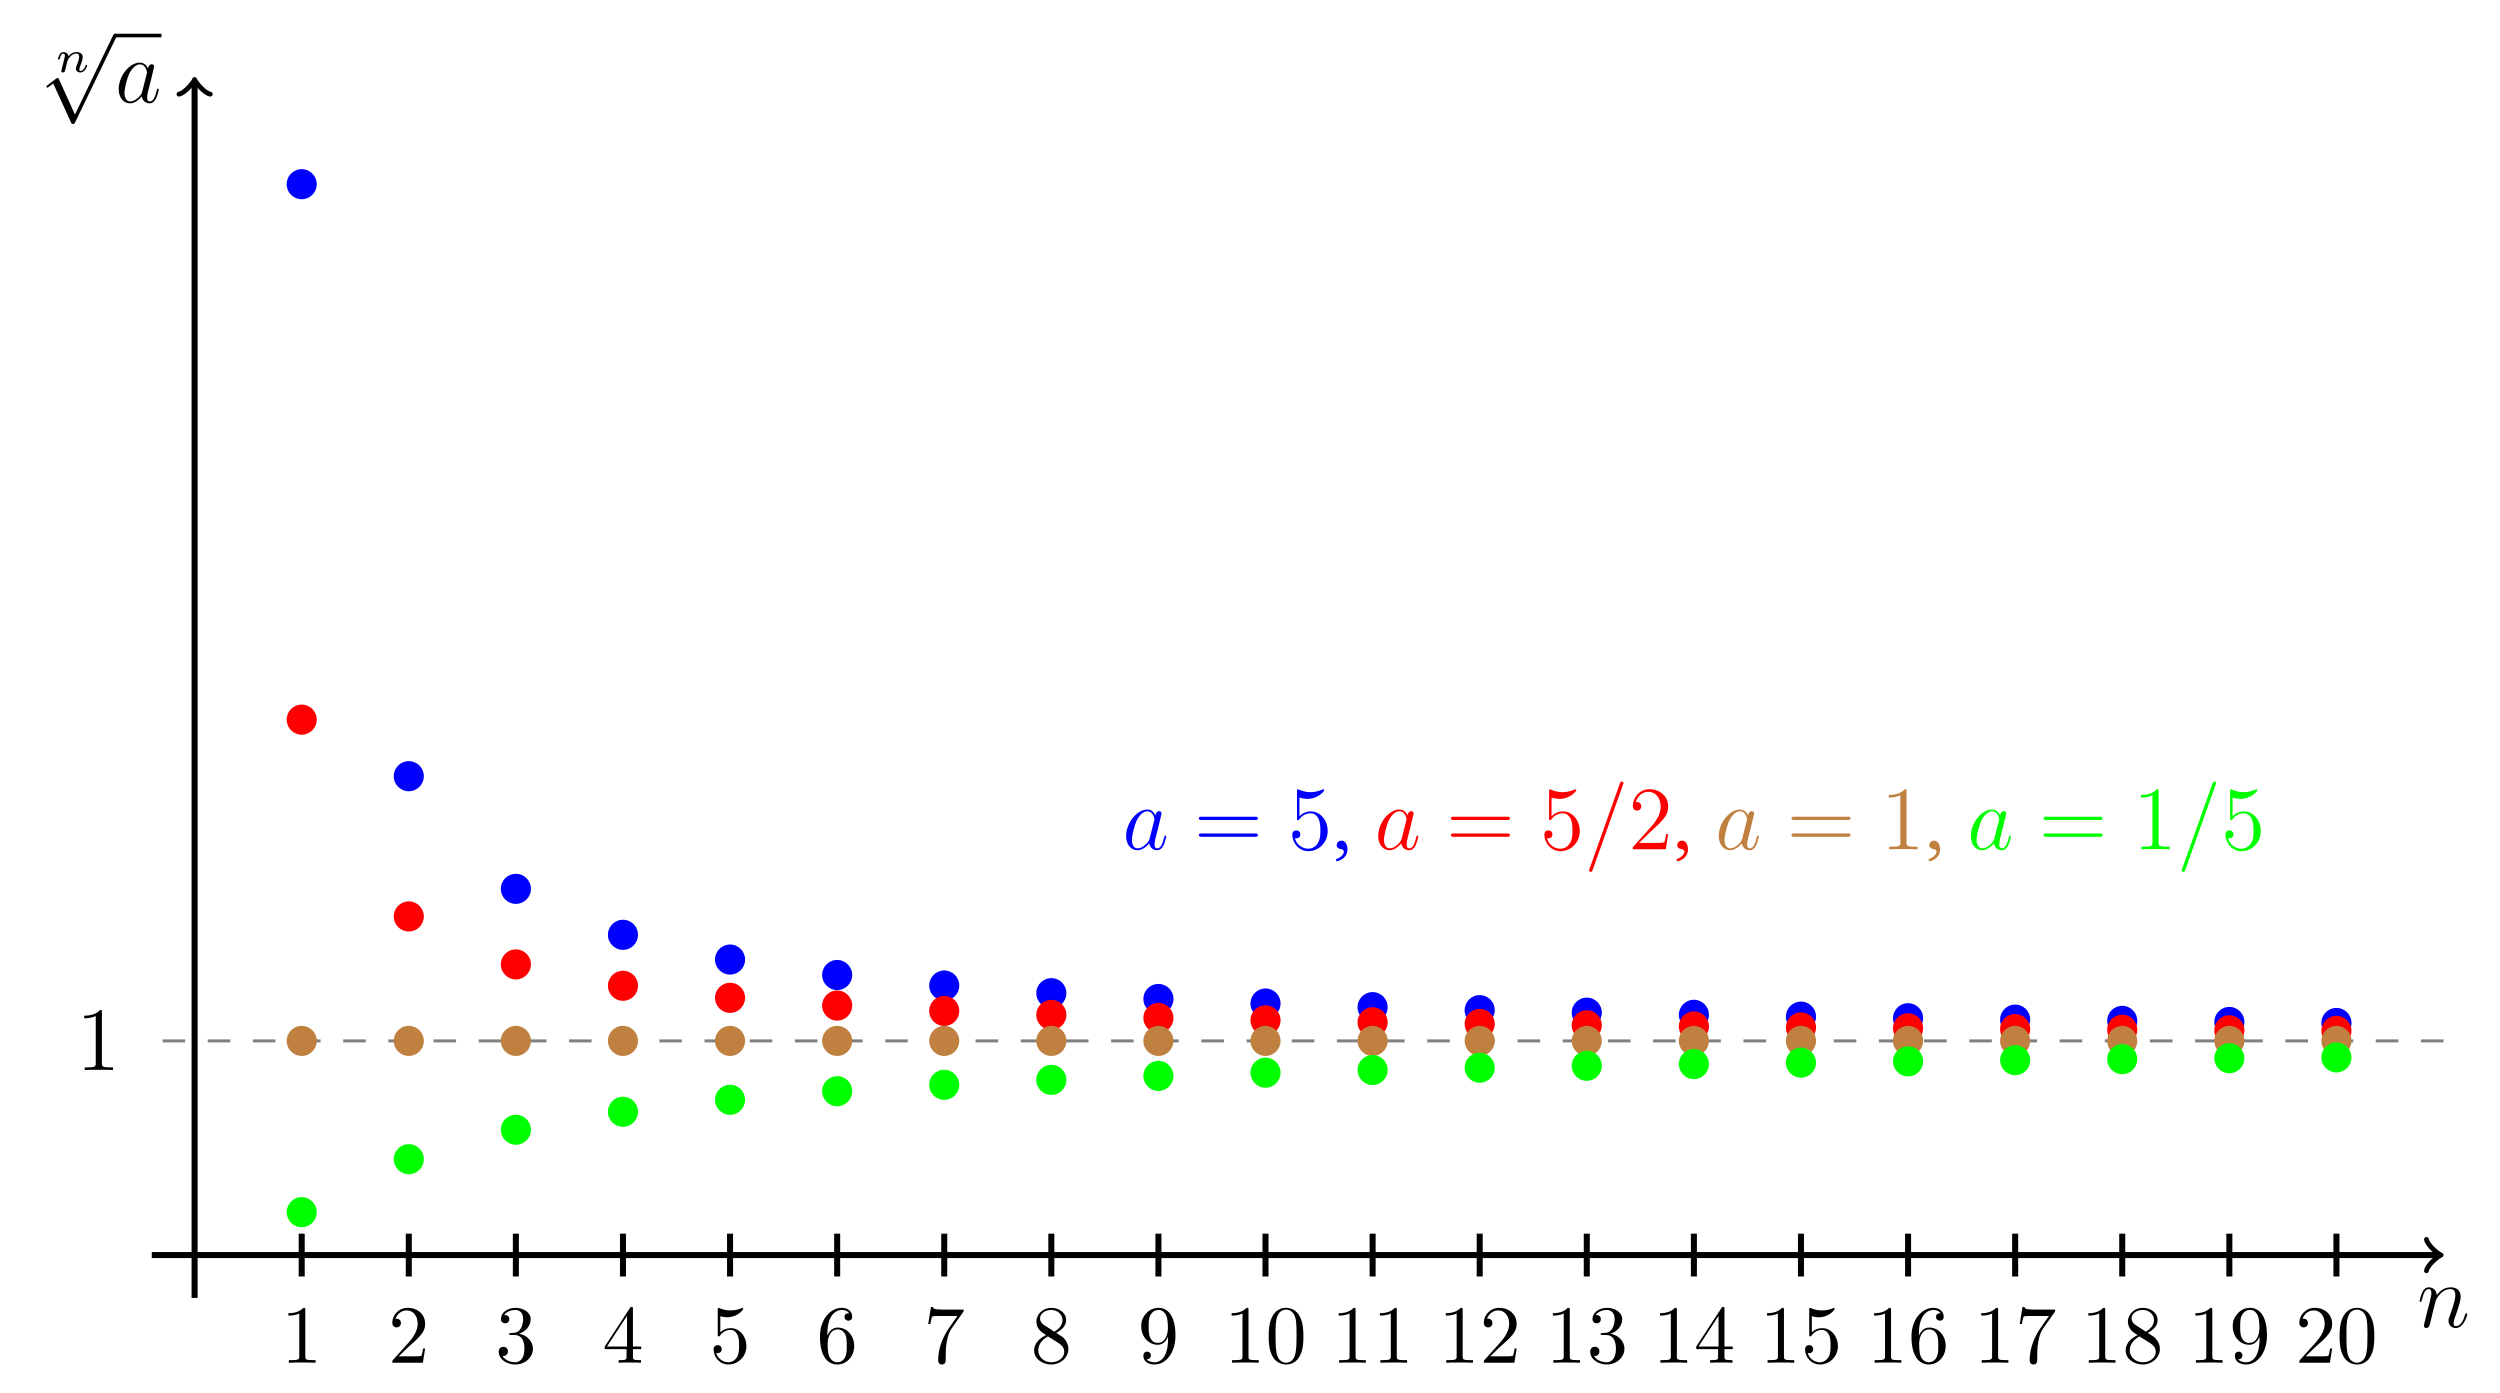 <?xml version="1.0" encoding="UTF-8"?>
<svg xmlns="http://www.w3.org/2000/svg" xmlns:xlink="http://www.w3.org/1999/xlink" width="330.871pt" height="184.34pt" viewBox="0 0 330.871 184.34" version="1.1">
<defs>
<g>
<symbol overflow="visible" id="glyph0-0">
<path style="stroke:none;" d=""/>
</symbol>
<symbol overflow="visible" id="glyph0-1">
<path style="stroke:none;" d="M 2.469 -3.5 C 2.484 -3.578 2.781 -4.172 3.234 -4.547 C 3.531 -4.844 3.938 -5.031 4.406 -5.031 C 4.891 -5.031 5.062 -4.672 5.062 -4.203 C 5.062 -3.516 4.562 -2.156 4.328 -1.5 C 4.219 -1.219 4.156 -1.062 4.156 -0.844 C 4.156 -0.312 4.531 0.125 5.109 0.125 C 6.219 0.125 6.641 -1.641 6.641 -1.703 C 6.641 -1.766 6.594 -1.812 6.516 -1.812 C 6.406 -1.812 6.391 -1.781 6.328 -1.578 C 6.062 -0.594 5.609 -0.125 5.141 -0.125 C 5.016 -0.125 4.828 -0.125 4.828 -0.516 C 4.828 -0.812 4.953 -1.172 5.031 -1.344 C 5.266 -2 5.766 -3.328 5.766 -4.016 C 5.766 -4.734 5.359 -5.266 4.453 -5.266 C 3.375 -5.266 2.828 -4.516 2.609 -4.219 C 2.562 -4.906 2.078 -5.266 1.547 -5.266 C 1.172 -5.266 0.906 -5.047 0.703 -4.641 C 0.484 -4.203 0.328 -3.484 0.328 -3.438 C 0.328 -3.391 0.375 -3.328 0.453 -3.328 C 0.547 -3.328 0.562 -3.344 0.641 -3.625 C 0.828 -4.344 1.047 -5.031 1.516 -5.031 C 1.797 -5.031 1.891 -4.844 1.891 -4.484 C 1.891 -4.219 1.766 -3.75 1.688 -3.375 L 1.344 -2.094 C 1.297 -1.859 1.172 -1.328 1.109 -1.109 C 1.031 -0.797 0.891 -0.234 0.891 -0.172 C 0.891 -0.016 1.031 0.125 1.203 0.125 C 1.344 0.125 1.516 0.047 1.609 -0.125 C 1.641 -0.188 1.75 -0.609 1.812 -0.844 L 2.062 -1.922 Z M 2.469 -3.5 "/>
</symbol>
<symbol overflow="visible" id="glyph0-2">
<path style="stroke:none;" d="M 3.594 -1.422 C 3.531 -1.219 3.531 -1.188 3.375 -0.969 C 3.109 -0.641 2.578 -0.125 2.016 -0.125 C 1.531 -0.125 1.25 -0.562 1.25 -1.266 C 1.25 -1.922 1.625 -3.266 1.859 -3.766 C 2.266 -4.609 2.828 -5.031 3.281 -5.031 C 4.078 -5.031 4.234 -4.047 4.234 -3.953 C 4.234 -3.938 4.203 -3.797 4.188 -3.766 Z M 4.359 -4.484 C 4.234 -4.797 3.906 -5.266 3.281 -5.266 C 1.938 -5.266 0.484 -3.531 0.484 -1.75 C 0.484 -0.578 1.172 0.125 1.984 0.125 C 2.641 0.125 3.203 -0.391 3.531 -0.781 C 3.656 -0.078 4.219 0.125 4.578 0.125 C 4.938 0.125 5.219 -0.094 5.438 -0.531 C 5.625 -0.938 5.797 -1.656 5.797 -1.703 C 5.797 -1.766 5.75 -1.812 5.672 -1.812 C 5.562 -1.812 5.562 -1.75 5.516 -1.578 C 5.328 -0.875 5.109 -0.125 4.609 -0.125 C 4.266 -0.125 4.25 -0.438 4.25 -0.672 C 4.25 -0.938 4.281 -1.078 4.391 -1.547 C 4.469 -1.844 4.531 -2.109 4.625 -2.453 C 5.062 -4.25 5.172 -4.672 5.172 -4.75 C 5.172 -4.906 5.047 -5.047 4.859 -5.047 C 4.484 -5.047 4.391 -4.625 4.359 -4.484 Z M 4.359 -4.484 "/>
</symbol>
<symbol overflow="visible" id="glyph0-3">
<path style="stroke:none;" d="M 5.125 -8.516 C 5.125 -8.531 5.203 -8.719 5.203 -8.734 C 5.203 -8.875 5.078 -8.969 4.984 -8.969 C 4.922 -8.969 4.812 -8.969 4.719 -8.703 L 0.719 2.547 C 0.719 2.562 0.641 2.734 0.641 2.766 C 0.641 2.906 0.766 2.984 0.859 2.984 C 0.938 2.984 1.047 2.969 1.125 2.719 Z M 5.125 -8.516 "/>
</symbol>
<symbol overflow="visible" id="glyph1-0">
<path style="stroke:none;" d=""/>
</symbol>
<symbol overflow="visible" id="glyph1-1">
<path style="stroke:none;" d="M 1.75 -2.078 C 1.719 -2.531 1.297 -2.641 1.078 -2.641 C 0.844 -2.641 0.688 -2.5 0.594 -2.312 C 0.438 -2.062 0.359 -1.75 0.359 -1.719 C 0.359 -1.656 0.422 -1.641 0.469 -1.641 C 0.562 -1.641 0.578 -1.672 0.609 -1.766 C 0.719 -2.25 0.875 -2.438 1.062 -2.438 C 1.281 -2.438 1.281 -2.203 1.281 -2.141 C 1.281 -2.047 1.219 -1.797 1.172 -1.641 C 1.125 -1.469 1.078 -1.234 1.047 -1.094 C 1 -0.953 0.969 -0.797 0.922 -0.641 C 0.875 -0.469 0.812 -0.172 0.812 -0.141 C 0.812 0 0.906 0.062 1.016 0.062 C 1.125 0.062 1.234 -0.016 1.281 -0.109 C 1.281 -0.141 1.344 -0.344 1.375 -0.469 L 1.5 -1 C 1.547 -1.156 1.562 -1.266 1.609 -1.406 C 1.656 -1.609 1.859 -1.922 2.094 -2.141 C 2.203 -2.266 2.469 -2.438 2.781 -2.438 C 3.172 -2.438 3.172 -2.141 3.172 -2.016 C 3.172 -1.672 2.922 -1.031 2.812 -0.766 C 2.766 -0.656 2.734 -0.562 2.734 -0.453 C 2.734 -0.156 3 0.062 3.328 0.062 C 3.938 0.062 4.234 -0.734 4.234 -0.859 C 4.234 -0.875 4.234 -0.953 4.125 -0.953 C 4.047 -0.953 4.031 -0.922 4 -0.797 C 3.906 -0.484 3.656 -0.141 3.344 -0.141 C 3.234 -0.141 3.188 -0.234 3.188 -0.359 C 3.188 -0.469 3.234 -0.578 3.281 -0.703 C 3.375 -0.938 3.641 -1.609 3.641 -1.938 C 3.641 -2.438 3.266 -2.641 2.812 -2.641 C 2.516 -2.641 2.141 -2.547 1.75 -2.078 Z M 1.75 -2.078 "/>
</symbol>
<symbol overflow="visible" id="glyph2-0">
<path style="stroke:none;" d=""/>
</symbol>
<symbol overflow="visible" id="glyph2-1">
<path style="stroke:none;" d="M 4.656 10.219 L 2.547 5.562 C 2.469 5.375 2.406 5.375 2.359 5.375 C 2.359 5.375 2.297 5.375 2.156 5.469 L 1.031 6.328 C 0.875 6.453 0.875 6.484 0.875 6.531 C 0.875 6.594 0.906 6.656 0.984 6.656 C 1.062 6.656 1.266 6.484 1.406 6.391 C 1.469 6.328 1.656 6.203 1.781 6.109 L 4.141 11.281 C 4.219 11.469 4.281 11.469 4.391 11.469 C 4.562 11.469 4.609 11.406 4.688 11.234 L 10.109 0 C 10.203 -0.172 10.203 -0.219 10.203 -0.234 C 10.203 -0.359 10.094 -0.484 9.953 -0.484 C 9.859 -0.484 9.781 -0.422 9.688 -0.234 Z M 4.656 10.219 "/>
</symbol>
<symbol overflow="visible" id="glyph3-0">
<path style="stroke:none;" d=""/>
</symbol>
<symbol overflow="visible" id="glyph3-1">
<path style="stroke:none;" d="M 3.438 -7.656 C 3.438 -7.938 3.438 -7.953 3.203 -7.953 C 2.922 -7.625 2.312 -7.188 1.094 -7.188 L 1.094 -6.844 C 1.359 -6.844 1.953 -6.844 2.625 -7.141 L 2.625 -0.922 C 2.625 -0.484 2.578 -0.344 1.531 -0.344 L 1.156 -0.344 L 1.156 0 C 1.484 -0.031 2.641 -0.031 3.031 -0.031 C 3.438 -0.031 4.578 -0.031 4.906 0 L 4.906 -0.344 L 4.531 -0.344 C 3.484 -0.344 3.438 -0.484 3.438 -0.922 Z M 3.438 -7.656 "/>
</symbol>
<symbol overflow="visible" id="glyph3-2">
<path style="stroke:none;" d="M 8.062 -3.875 C 8.234 -3.875 8.453 -3.875 8.453 -4.094 C 8.453 -4.312 8.25 -4.312 8.062 -4.312 L 1.031 -4.312 C 0.859 -4.312 0.641 -4.312 0.641 -4.094 C 0.641 -3.875 0.844 -3.875 1.031 -3.875 Z M 8.062 -1.656 C 8.234 -1.656 8.453 -1.656 8.453 -1.859 C 8.453 -2.094 8.25 -2.094 8.062 -2.094 L 1.031 -2.094 C 0.859 -2.094 0.641 -2.094 0.641 -1.875 C 0.641 -1.656 0.844 -1.656 1.031 -1.656 Z M 8.062 -1.656 "/>
</symbol>
<symbol overflow="visible" id="glyph3-3">
<path style="stroke:none;" d="M 1.531 -6.844 C 2.047 -6.688 2.469 -6.672 2.594 -6.672 C 3.938 -6.672 4.812 -7.656 4.812 -7.828 C 4.812 -7.875 4.781 -7.938 4.703 -7.938 C 4.688 -7.938 4.656 -7.938 4.547 -7.891 C 3.891 -7.609 3.312 -7.562 3 -7.562 C 2.219 -7.562 1.656 -7.812 1.422 -7.906 C 1.344 -7.938 1.312 -7.938 1.297 -7.938 C 1.203 -7.938 1.203 -7.859 1.203 -7.672 L 1.203 -4.125 C 1.203 -3.906 1.203 -3.844 1.344 -3.844 C 1.406 -3.844 1.422 -3.844 1.547 -4 C 1.875 -4.484 2.438 -4.766 3.031 -4.766 C 3.672 -4.766 3.984 -4.188 4.078 -3.984 C 4.281 -3.516 4.297 -2.922 4.297 -2.469 C 4.297 -2.016 4.297 -1.344 3.953 -0.797 C 3.688 -0.375 3.234 -0.078 2.703 -0.078 C 1.906 -0.078 1.141 -0.609 0.922 -1.484 C 0.984 -1.453 1.047 -1.453 1.109 -1.453 C 1.312 -1.453 1.641 -1.562 1.641 -1.969 C 1.641 -2.312 1.406 -2.5 1.109 -2.5 C 0.891 -2.5 0.578 -2.391 0.578 -1.922 C 0.578 -0.906 1.406 0.25 2.719 0.25 C 4.078 0.25 5.266 -0.891 5.266 -2.406 C 5.266 -3.828 4.297 -5.016 3.047 -5.016 C 2.359 -5.016 1.844 -4.703 1.531 -4.375 Z M 1.531 -6.844 "/>
</symbol>
<symbol overflow="visible" id="glyph3-4">
<path style="stroke:none;" d="M 5.266 -2.016 L 5 -2.016 C 4.953 -1.812 4.859 -1.141 4.75 -0.953 C 4.656 -0.844 3.984 -0.844 3.625 -0.844 L 1.406 -0.844 C 1.734 -1.125 2.469 -1.891 2.766 -2.172 C 4.594 -3.844 5.266 -4.469 5.266 -5.656 C 5.266 -7.031 4.172 -7.953 2.781 -7.953 C 1.406 -7.953 0.578 -6.766 0.578 -5.734 C 0.578 -5.125 1.109 -5.125 1.141 -5.125 C 1.406 -5.125 1.703 -5.312 1.703 -5.688 C 1.703 -6.031 1.484 -6.25 1.141 -6.25 C 1.047 -6.25 1.016 -6.25 0.984 -6.234 C 1.203 -7.047 1.859 -7.609 2.625 -7.609 C 3.641 -7.609 4.266 -6.75 4.266 -5.656 C 4.266 -4.641 3.688 -3.75 3 -2.984 L 0.578 -0.281 L 0.578 0 L 4.953 0 Z M 5.266 -2.016 "/>
</symbol>
<symbol overflow="visible" id="glyph4-0">
<path style="stroke:none;" d=""/>
</symbol>
<symbol overflow="visible" id="glyph4-1">
<path style="stroke:none;" d="M 3.203 -6.984 C 3.203 -7.234 3.203 -7.266 2.953 -7.266 C 2.281 -6.562 1.312 -6.562 0.969 -6.562 L 0.969 -6.234 C 1.188 -6.234 1.828 -6.234 2.406 -6.516 L 2.406 -0.859 C 2.406 -0.469 2.359 -0.344 1.391 -0.344 L 1.031 -0.344 L 1.031 0 C 1.422 -0.031 2.359 -0.031 2.797 -0.031 C 3.234 -0.031 4.188 -0.031 4.562 0 L 4.562 -0.344 L 4.219 -0.344 C 3.234 -0.344 3.203 -0.453 3.203 -0.859 Z M 3.203 -6.984 "/>
</symbol>
<symbol overflow="visible" id="glyph4-2">
<path style="stroke:none;" d="M 1.391 -0.844 L 2.547 -1.969 C 4.25 -3.469 4.891 -4.062 4.891 -5.141 C 4.891 -6.391 3.922 -7.266 2.578 -7.266 C 1.359 -7.266 0.547 -6.266 0.547 -5.297 C 0.547 -4.672 1.094 -4.672 1.125 -4.672 C 1.312 -4.672 1.688 -4.812 1.688 -5.25 C 1.688 -5.547 1.5 -5.828 1.109 -5.828 C 1.031 -5.828 1 -5.828 0.969 -5.812 C 1.219 -6.516 1.812 -6.922 2.438 -6.922 C 3.438 -6.922 3.906 -6.047 3.906 -5.141 C 3.906 -4.281 3.359 -3.406 2.766 -2.734 L 0.672 -0.406 C 0.547 -0.281 0.547 -0.266 0.547 0 L 4.594 0 L 4.891 -1.891 L 4.625 -1.891 C 4.562 -1.578 4.5 -1.094 4.391 -0.922 C 4.312 -0.844 3.594 -0.844 3.344 -0.844 Z M 1.391 -0.844 "/>
</symbol>
<symbol overflow="visible" id="glyph4-3">
<path style="stroke:none;" d="M 3.156 -3.844 C 4.062 -4.141 4.688 -4.891 4.688 -5.766 C 4.688 -6.656 3.734 -7.266 2.688 -7.266 C 1.578 -7.266 0.75 -6.609 0.75 -5.781 C 0.75 -5.422 1 -5.219 1.312 -5.219 C 1.641 -5.219 1.859 -5.453 1.859 -5.766 C 1.859 -6.312 1.359 -6.312 1.188 -6.312 C 1.531 -6.844 2.25 -6.984 2.641 -6.984 C 3.094 -6.984 3.688 -6.75 3.688 -5.766 C 3.688 -5.641 3.672 -5 3.375 -4.531 C 3.047 -4 2.688 -3.969 2.406 -3.953 C 2.328 -3.953 2.062 -3.922 1.984 -3.922 C 1.891 -3.922 1.828 -3.906 1.828 -3.797 C 1.828 -3.672 1.891 -3.672 2.078 -3.672 L 2.562 -3.672 C 3.453 -3.672 3.859 -2.938 3.859 -1.859 C 3.859 -0.375 3.109 -0.062 2.625 -0.062 C 2.156 -0.062 1.344 -0.25 0.953 -0.891 C 1.344 -0.844 1.672 -1.078 1.672 -1.5 C 1.672 -1.891 1.391 -2.109 1.062 -2.109 C 0.812 -2.109 0.453 -1.953 0.453 -1.469 C 0.453 -0.484 1.469 0.234 2.656 0.234 C 3.984 0.234 4.984 -0.75 4.984 -1.859 C 4.984 -2.766 4.297 -3.609 3.156 -3.844 Z M 3.156 -3.844 "/>
</symbol>
<symbol overflow="visible" id="glyph4-4">
<path style="stroke:none;" d="M 3.203 -1.797 L 3.203 -0.844 C 3.203 -0.453 3.188 -0.344 2.375 -0.344 L 2.156 -0.344 L 2.156 0 C 2.594 -0.031 3.156 -0.031 3.625 -0.031 C 4.078 -0.031 4.656 -0.031 5.109 0 L 5.109 -0.344 L 4.875 -0.344 C 4.062 -0.344 4.047 -0.453 4.047 -0.844 L 4.047 -1.797 L 5.141 -1.797 L 5.141 -2.141 L 4.047 -2.141 L 4.047 -7.094 C 4.047 -7.312 4.047 -7.391 3.875 -7.391 C 3.781 -7.391 3.734 -7.391 3.656 -7.25 L 0.312 -2.141 L 0.312 -1.797 Z M 3.266 -2.141 L 0.609 -2.141 L 3.266 -6.203 Z M 3.266 -2.141 "/>
</symbol>
<symbol overflow="visible" id="glyph4-5">
<path style="stroke:none;" d="M 4.891 -2.188 C 4.891 -3.484 4 -4.578 2.828 -4.578 C 2.297 -4.578 1.828 -4.406 1.438 -4.031 L 1.438 -6.156 C 1.656 -6.078 2.016 -6.016 2.359 -6.016 C 3.703 -6.016 4.469 -7 4.469 -7.141 C 4.469 -7.203 4.438 -7.266 4.359 -7.266 C 4.359 -7.266 4.328 -7.266 4.281 -7.234 C 4.062 -7.125 3.516 -6.922 2.797 -6.922 C 2.359 -6.922 1.859 -6.984 1.344 -7.219 C 1.25 -7.25 1.234 -7.25 1.203 -7.25 C 1.094 -7.25 1.094 -7.172 1.094 -6.984 L 1.094 -3.766 C 1.094 -3.562 1.094 -3.484 1.25 -3.484 C 1.328 -3.484 1.359 -3.516 1.391 -3.578 C 1.516 -3.75 1.922 -4.344 2.797 -4.344 C 3.375 -4.344 3.641 -3.844 3.734 -3.641 C 3.906 -3.234 3.922 -2.812 3.922 -2.266 C 3.922 -1.891 3.922 -1.234 3.672 -0.781 C 3.406 -0.344 3 -0.062 2.5 -0.062 C 1.703 -0.062 1.078 -0.641 0.891 -1.281 C 0.922 -1.281 0.953 -1.266 1.078 -1.266 C 1.438 -1.266 1.625 -1.531 1.625 -1.797 C 1.625 -2.062 1.438 -2.328 1.078 -2.328 C 0.922 -2.328 0.547 -2.25 0.547 -1.75 C 0.547 -0.812 1.297 0.234 2.516 0.234 C 3.781 0.234 4.891 -0.812 4.891 -2.188 Z M 4.891 -2.188 "/>
</symbol>
<symbol overflow="visible" id="glyph4-6">
<path style="stroke:none;" d="M 1.438 -3.578 L 1.438 -3.844 C 1.438 -6.594 2.797 -6.984 3.344 -6.984 C 3.609 -6.984 4.062 -6.922 4.312 -6.547 C 4.141 -6.547 3.703 -6.547 3.703 -6.062 C 3.703 -5.719 3.969 -5.562 4.203 -5.562 C 4.391 -5.562 4.719 -5.656 4.719 -6.078 C 4.719 -6.734 4.234 -7.266 3.328 -7.266 C 1.938 -7.266 0.453 -5.859 0.453 -3.453 C 0.453 -0.531 1.719 0.234 2.734 0.234 C 3.953 0.234 4.984 -0.781 4.984 -2.219 C 4.984 -3.609 4.016 -4.656 2.797 -4.656 C 2.062 -4.656 1.656 -4.094 1.438 -3.578 Z M 2.734 -0.062 C 2.047 -0.062 1.719 -0.719 1.656 -0.891 C 1.469 -1.391 1.469 -2.266 1.469 -2.469 C 1.469 -3.312 1.812 -4.406 2.797 -4.406 C 2.969 -4.406 3.469 -4.406 3.812 -3.734 C 4 -3.328 4 -2.766 4 -2.234 C 4 -1.719 4 -1.172 3.812 -0.781 C 3.484 -0.125 2.984 -0.062 2.734 -0.062 Z M 2.734 -0.062 "/>
</symbol>
<symbol overflow="visible" id="glyph4-7">
<path style="stroke:none;" d="M 5.188 -6.641 C 5.297 -6.766 5.297 -6.797 5.297 -7.031 L 2.641 -7.031 C 1.312 -7.031 1.281 -7.172 1.25 -7.375 L 0.969 -7.375 L 0.609 -5.125 L 0.891 -5.125 C 0.922 -5.297 1.016 -5.984 1.156 -6.125 C 1.234 -6.188 2.078 -6.188 2.219 -6.188 L 4.484 -6.188 C 4.359 -6.016 3.5 -4.828 3.266 -4.453 C 2.281 -2.984 1.922 -1.469 1.922 -0.359 C 1.922 -0.25 1.922 0.234 2.422 0.234 C 2.922 0.234 2.922 -0.25 2.922 -0.359 L 2.922 -0.922 C 2.922 -1.516 2.953 -2.109 3.047 -2.703 C 3.094 -2.953 3.234 -3.891 3.719 -4.562 Z M 5.188 -6.641 "/>
</symbol>
<symbol overflow="visible" id="glyph4-8">
<path style="stroke:none;" d="M 1.781 -4.984 C 1.281 -5.312 1.234 -5.688 1.234 -5.875 C 1.234 -6.531 1.938 -6.984 2.719 -6.984 C 3.516 -6.984 4.203 -6.422 4.203 -5.641 C 4.203 -5.016 3.781 -4.5 3.125 -4.109 Z M 3.375 -3.953 C 4.156 -4.359 4.688 -4.922 4.688 -5.641 C 4.688 -6.641 3.719 -7.266 2.719 -7.266 C 1.641 -7.266 0.75 -6.453 0.75 -5.438 C 0.75 -5.25 0.781 -4.75 1.234 -4.25 C 1.359 -4.109 1.75 -3.844 2.031 -3.656 C 1.391 -3.344 0.453 -2.719 0.453 -1.641 C 0.453 -0.484 1.578 0.234 2.719 0.234 C 3.953 0.234 4.984 -0.672 4.984 -1.828 C 4.984 -2.219 4.859 -2.719 4.453 -3.172 C 4.25 -3.406 4.062 -3.516 3.375 -3.953 Z M 2.281 -3.484 L 3.625 -2.641 C 3.922 -2.438 4.438 -2.109 4.438 -1.438 C 4.438 -0.625 3.625 -0.062 2.719 -0.062 C 1.781 -0.062 1 -0.734 1 -1.641 C 1 -2.281 1.359 -2.984 2.281 -3.484 Z M 2.281 -3.484 "/>
</symbol>
<symbol overflow="visible" id="glyph4-9">
<path style="stroke:none;" d="M 4 -3.469 L 4 -3.125 C 4 -0.562 2.875 -0.062 2.234 -0.062 C 2.047 -0.062 1.469 -0.094 1.172 -0.453 C 1.641 -0.453 1.734 -0.781 1.734 -0.953 C 1.734 -1.297 1.469 -1.469 1.234 -1.469 C 1.062 -1.469 0.734 -1.359 0.734 -0.938 C 0.734 -0.203 1.312 0.234 2.25 0.234 C 3.656 0.234 4.984 -1.25 4.984 -3.594 C 4.984 -6.516 3.734 -7.266 2.766 -7.266 C 2.156 -7.266 1.625 -7.062 1.156 -6.578 C 0.703 -6.078 0.453 -5.625 0.453 -4.812 C 0.453 -3.453 1.422 -2.375 2.641 -2.375 C 3.297 -2.375 3.75 -2.828 4 -3.469 Z M 2.656 -2.625 C 2.469 -2.625 1.969 -2.625 1.641 -3.312 C 1.438 -3.719 1.438 -4.266 1.438 -4.797 C 1.438 -5.391 1.438 -5.906 1.672 -6.297 C 1.969 -6.844 2.375 -6.984 2.766 -6.984 C 3.266 -6.984 3.625 -6.625 3.812 -6.125 C 3.938 -5.781 3.984 -5.094 3.984 -4.594 C 3.984 -3.688 3.609 -2.625 2.656 -2.625 Z M 2.656 -2.625 "/>
</symbol>
<symbol overflow="visible" id="glyph4-10">
<path style="stroke:none;" d="M 5.016 -3.484 C 5.016 -4.359 4.969 -5.234 4.578 -6.047 C 4.078 -7.094 3.188 -7.266 2.719 -7.266 C 2.078 -7.266 1.281 -6.984 0.828 -5.969 C 0.484 -5.219 0.422 -4.359 0.422 -3.484 C 0.422 -2.672 0.469 -1.688 0.922 -0.859 C 1.391 0.016 2.188 0.234 2.719 0.234 C 3.297 0.234 4.141 0.016 4.609 -1.031 C 4.969 -1.781 5.016 -2.625 5.016 -3.484 Z M 2.719 0 C 2.297 0 1.641 -0.266 1.453 -1.312 C 1.328 -1.969 1.328 -2.984 1.328 -3.625 C 1.328 -4.312 1.328 -5.031 1.422 -5.625 C 1.625 -6.922 2.438 -7.031 2.719 -7.031 C 3.078 -7.031 3.797 -6.828 4 -5.75 C 4.109 -5.141 4.109 -4.312 4.109 -3.625 C 4.109 -2.797 4.109 -2.062 3.984 -1.359 C 3.828 -0.328 3.203 0 2.719 0 Z M 2.719 0 "/>
</symbol>
<symbol overflow="visible" id="glyph5-0">
<path style="stroke:none;" d="M 0.594 -7.203 L 2.625 -4.172 L 0.594 -1.141 Z M 0.953 -0.594 L 2.984 -3.641 L 5.016 -0.594 Z M 3.344 -4.172 L 5.375 -7.203 L 5.375 -1.141 Z M 2.984 -4.703 L 0.953 -7.734 L 5.016 -7.734 Z M 0 0 L 5.969 0 L 5.969 -8.344 L 0 -8.344 Z M 0 0 "/>
</symbol>
<symbol overflow="visible" id="glyph5-1">
<path style="stroke:none;" d="M 1.25 -1.141 C 0.875 -1.141 0.609 -0.891 0.609 -0.547 C 0.609 -0.172 0.922 -0.062 1.141 -0.031 C 1.359 0 1.562 0.078 1.562 0.344 C 1.562 0.594 1.141 1.141 0.516 1.297 C 0.516 1.422 0.531 1.5 0.625 1.594 C 1.344 1.453 2.031 0.891 2.031 0.047 C 2.031 -0.672 1.719 -1.141 1.25 -1.141 Z M 1.25 -1.141 "/>
</symbol>
</g>
</defs>
<g id="surface1">
<path style="fill:none;stroke-width:0.797;stroke-linecap:butt;stroke-linejoin:miter;stroke:rgb(0%,0%,0%);stroke-opacity:1;stroke-miterlimit:10;" d="M -5.669 0.002 L 296.933 0.002 " transform="matrix(1,0,0,-1,25.755,166.107)"/>
<path style="fill:none;stroke-width:0.638;stroke-linecap:round;stroke-linejoin:round;stroke:rgb(0%,0%,0%);stroke-opacity:1;stroke-miterlimit:10;" d="M -1.552 2.072 C -1.424 1.294 -0.002 0.13 0.389 0.002 C -0.002 -0.131 -1.424 -1.295 -1.552 -2.073 " transform="matrix(1,0,0,-1,322.689,166.107)"/>
<g style="fill:rgb(0%,0%,0%);fill-opacity:1;">
  <use xlink:href="#glyph0-1" x="319.899" y="175.638"/>
</g>
<path style="fill:none;stroke-width:0.797;stroke-linecap:butt;stroke-linejoin:miter;stroke:rgb(0%,0%,0%);stroke-opacity:1;stroke-miterlimit:10;" d="M -0.001 -5.67 L -0.001 155.201 " transform="matrix(1,0,0,-1,25.755,166.107)"/>
<path style="fill:none;stroke-width:0.638;stroke-linecap:round;stroke-linejoin:round;stroke:rgb(0%,0%,0%);stroke-opacity:1;stroke-miterlimit:10;" d="M -1.554 2.071 C -1.425 1.294 0.001 0.13 0.387 0.001 C 0.001 -0.128 -1.425 -1.296 -1.554 -2.073 " transform="matrix(0,-1,-1,0,25.755,10.907)"/>
<g style="fill:rgb(0%,0%,0%);fill-opacity:1;">
  <use xlink:href="#glyph1-1" x="7.305" y="9.531"/>
</g>
<g style="fill:rgb(0%,0%,0%);fill-opacity:1;">
  <use xlink:href="#glyph2-1" x="5.265" y="4.941"/>
</g>
<path style="fill:none;stroke-width:0.478;stroke-linecap:butt;stroke-linejoin:miter;stroke:rgb(0%,0%,0%);stroke-opacity:1;stroke-miterlimit:10;" d="M -0 -0.001 L 6.144 -0.001 " transform="matrix(1,0,0,-1,15.227,4.702)"/>
<g style="fill:rgb(0%,0%,0%);fill-opacity:1;">
  <use xlink:href="#glyph0-2" x="15.227" y="13.552"/>
</g>
<path style="fill:none;stroke-width:0.399;stroke-linecap:butt;stroke-linejoin:miter;stroke:rgb(50%,50%,50%);stroke-opacity:1;stroke-dasharray:2.989,2.989;stroke-miterlimit:10;" d="M 297.643 28.345 L -5.669 28.345 " transform="matrix(1,0,0,-1,25.755,166.107)"/>
<g style="fill:rgb(0%,0%,0%);fill-opacity:1;">
  <use xlink:href="#glyph3-1" x="10.049" y="141.613"/>
</g>
<path style=" stroke:none;fill-rule:nonzero;fill:rgb(0%,0%,100%);fill-opacity:1;" d="M 41.922 24.379 C 41.922 23.281 41.027 22.387 39.93 22.387 C 38.828 22.387 37.938 23.281 37.938 24.379 C 37.938 25.48 38.828 26.371 39.93 26.371 C 41.027 26.371 41.922 25.48 41.922 24.379 Z M 41.922 24.379 "/>
<path style=" stroke:none;fill-rule:nonzero;fill:rgb(100%,0%,0%);fill-opacity:1;" d="M 41.922 95.242 C 41.922 94.145 41.027 93.25 39.93 93.25 C 38.828 93.25 37.938 94.145 37.938 95.242 C 37.938 96.344 38.828 97.238 39.93 97.238 C 41.027 97.238 41.922 96.344 41.922 95.242 Z M 41.922 95.242 "/>
<path style=" stroke:none;fill-rule:nonzero;fill:rgb(75%,50%,25%);fill-opacity:1;" d="M 41.922 137.762 C 41.922 136.66 41.027 135.77 39.93 135.77 C 38.828 135.77 37.938 136.66 37.938 137.762 C 37.938 138.859 38.828 139.754 39.93 139.754 C 41.027 139.754 41.922 138.859 41.922 137.762 Z M 41.922 137.762 "/>
<path style=" stroke:none;fill-rule:nonzero;fill:rgb(0%,100%,0%);fill-opacity:1;" d="M 41.922 160.43 C 41.922 159.332 41.027 158.438 39.93 158.438 C 38.828 158.438 37.938 159.332 37.938 160.43 C 37.938 161.531 38.828 162.422 39.93 162.422 C 41.027 162.422 41.922 161.531 41.922 160.43 Z M 41.922 160.43 "/>
<path style="fill:none;stroke-width:0.797;stroke-linecap:butt;stroke-linejoin:miter;stroke:rgb(0%,0%,0%);stroke-opacity:1;stroke-miterlimit:10;" d="M 14.175 2.834 L 14.175 -2.834 " transform="matrix(1,0,0,-1,25.755,166.107)"/>
<g style="fill:rgb(0%,0%,0%);fill-opacity:1;">
  <use xlink:href="#glyph4-1" x="37.201" y="180.355"/>
</g>
<path style=" stroke:none;fill-rule:nonzero;fill:rgb(0%,0%,100%);fill-opacity:1;" d="M 56.094 102.727 C 56.094 101.625 55.203 100.734 54.102 100.734 C 53 100.734 52.109 101.625 52.109 102.727 C 52.109 103.824 53 104.719 54.102 104.719 C 55.203 104.719 56.094 103.824 56.094 102.727 Z M 56.094 102.727 "/>
<path style=" stroke:none;fill-rule:nonzero;fill:rgb(100%,0%,0%);fill-opacity:1;" d="M 56.094 121.289 C 56.094 120.188 55.203 119.297 54.102 119.297 C 53 119.297 52.109 120.188 52.109 121.289 C 52.109 122.391 53 123.281 54.102 123.281 C 55.203 123.281 56.094 122.391 56.094 121.289 Z M 56.094 121.289 "/>
<path style=" stroke:none;fill-rule:nonzero;fill:rgb(75%,50%,25%);fill-opacity:1;" d="M 56.094 137.762 C 56.094 136.66 55.203 135.77 54.102 135.77 C 53 135.77 52.109 136.66 52.109 137.762 C 52.109 138.859 53 139.754 54.102 139.754 C 55.203 139.754 56.094 138.859 56.094 137.762 Z M 56.094 137.762 "/>
<path style=" stroke:none;fill-rule:nonzero;fill:rgb(0%,100%,0%);fill-opacity:1;" d="M 56.094 153.418 C 56.094 152.32 55.203 151.426 54.102 151.426 C 53 151.426 52.109 152.32 52.109 153.418 C 52.109 154.52 53 155.41 54.102 155.41 C 55.203 155.41 56.094 154.52 56.094 153.418 Z M 56.094 153.418 "/>
<path style="fill:none;stroke-width:0.797;stroke-linecap:butt;stroke-linejoin:miter;stroke:rgb(0%,0%,0%);stroke-opacity:1;stroke-miterlimit:10;" d="M 28.347 2.834 L 28.347 -2.834 " transform="matrix(1,0,0,-1,25.755,166.107)"/>
<g style="fill:rgb(0%,0%,0%);fill-opacity:1;">
  <use xlink:href="#glyph4-2" x="51.374" y="180.355"/>
</g>
<path style=" stroke:none;fill-rule:nonzero;fill:rgb(0%,0%,100%);fill-opacity:1;" d="M 70.27 117.637 C 70.27 116.535 69.375 115.645 68.273 115.645 C 67.176 115.645 66.281 116.535 66.281 117.637 C 66.281 118.738 67.176 119.629 68.273 119.629 C 69.375 119.629 70.27 118.738 70.27 117.637 Z M 70.27 117.637 "/>
<path style=" stroke:none;fill-rule:nonzero;fill:rgb(100%,0%,0%);fill-opacity:1;" d="M 70.27 127.637 C 70.27 126.535 69.375 125.645 68.273 125.645 C 67.176 125.645 66.281 126.535 66.281 127.637 C 66.281 128.738 67.176 129.629 68.273 129.629 C 69.375 129.629 70.27 128.738 70.27 127.637 Z M 70.27 127.637 "/>
<path style=" stroke:none;fill-rule:nonzero;fill:rgb(75%,50%,25%);fill-opacity:1;" d="M 70.27 137.762 C 70.27 136.66 69.375 135.77 68.273 135.77 C 67.176 135.77 66.281 136.66 66.281 137.762 C 66.281 138.859 67.176 139.754 68.273 139.754 C 69.375 139.754 70.27 138.859 70.27 137.762 Z M 70.27 137.762 "/>
<path style=" stroke:none;fill-rule:nonzero;fill:rgb(0%,100%,0%);fill-opacity:1;" d="M 70.27 149.52 C 70.27 148.422 69.375 147.527 68.273 147.527 C 67.176 147.527 66.281 148.422 66.281 149.52 C 66.281 150.621 67.176 151.512 68.273 151.512 C 69.375 151.512 70.27 150.621 70.27 149.52 Z M 70.27 149.52 "/>
<path style="fill:none;stroke-width:0.797;stroke-linecap:butt;stroke-linejoin:miter;stroke:rgb(0%,0%,0%);stroke-opacity:1;stroke-miterlimit:10;" d="M 42.518 2.834 L 42.518 -2.834 " transform="matrix(1,0,0,-1,25.755,166.107)"/>
<g style="fill:rgb(0%,0%,0%);fill-opacity:1;">
  <use xlink:href="#glyph4-3" x="65.548" y="180.355"/>
</g>
<path style=" stroke:none;fill-rule:nonzero;fill:rgb(0%,0%,100%);fill-opacity:1;" d="M 84.441 123.719 C 84.441 122.621 83.551 121.727 82.449 121.727 C 81.348 121.727 80.457 122.621 80.457 123.719 C 80.457 124.82 81.348 125.715 82.449 125.715 C 83.551 125.715 84.441 124.82 84.441 123.719 Z M 84.441 123.719 "/>
<path style=" stroke:none;fill-rule:nonzero;fill:rgb(100%,0%,0%);fill-opacity:1;" d="M 84.441 130.465 C 84.441 129.363 83.551 128.473 82.449 128.473 C 81.348 128.473 80.457 129.363 80.457 130.465 C 80.457 131.562 81.348 132.457 82.449 132.457 C 83.551 132.457 84.441 131.562 84.441 130.465 Z M 84.441 130.465 "/>
<path style=" stroke:none;fill-rule:nonzero;fill:rgb(75%,50%,25%);fill-opacity:1;" d="M 84.441 137.762 C 84.441 136.66 83.551 135.77 82.449 135.77 C 81.348 135.77 80.457 136.66 80.457 137.762 C 80.457 138.859 81.348 139.754 82.449 139.754 C 83.551 139.754 84.441 138.859 84.441 137.762 Z M 84.441 137.762 "/>
<path style=" stroke:none;fill-rule:nonzero;fill:rgb(0%,100%,0%);fill-opacity:1;" d="M 84.441 147.141 C 84.441 146.043 83.551 145.148 82.449 145.148 C 81.348 145.148 80.457 146.043 80.457 147.141 C 80.457 148.242 81.348 149.133 82.449 149.133 C 83.551 149.133 84.441 148.242 84.441 147.141 Z M 84.441 147.141 "/>
<path style="fill:none;stroke-width:0.797;stroke-linecap:butt;stroke-linejoin:miter;stroke:rgb(0%,0%,0%);stroke-opacity:1;stroke-miterlimit:10;" d="M 56.694 2.834 L 56.694 -2.834 " transform="matrix(1,0,0,-1,25.755,166.107)"/>
<g style="fill:rgb(0%,0%,0%);fill-opacity:1;">
  <use xlink:href="#glyph4-4" x="79.721" y="180.355"/>
</g>
<path style=" stroke:none;fill-rule:nonzero;fill:rgb(0%,0%,100%);fill-opacity:1;" d="M 98.613 126.996 C 98.613 125.898 97.723 125.004 96.621 125.004 C 95.523 125.004 94.629 125.898 94.629 126.996 C 94.629 128.098 95.523 128.988 96.621 128.988 C 97.723 128.988 98.613 128.098 98.613 126.996 Z M 98.613 126.996 "/>
<path style=" stroke:none;fill-rule:nonzero;fill:rgb(100%,0%,0%);fill-opacity:1;" d="M 98.613 132.059 C 98.613 130.961 97.723 130.066 96.621 130.066 C 95.523 130.066 94.629 130.961 94.629 132.059 C 94.629 133.16 95.523 134.055 96.621 134.055 C 97.723 134.055 98.613 133.16 98.613 132.059 Z M 98.613 132.059 "/>
<path style=" stroke:none;fill-rule:nonzero;fill:rgb(75%,50%,25%);fill-opacity:1;" d="M 98.613 137.762 C 98.613 136.66 97.723 135.77 96.621 135.77 C 95.523 135.77 94.629 136.66 94.629 137.762 C 94.629 138.859 95.523 139.754 96.621 139.754 C 97.723 139.754 98.613 138.859 98.613 137.762 Z M 98.613 137.762 "/>
<path style=" stroke:none;fill-rule:nonzero;fill:rgb(0%,100%,0%);fill-opacity:1;" d="M 98.613 145.555 C 98.613 144.453 97.723 143.562 96.621 143.562 C 95.523 143.562 94.629 144.453 94.629 145.555 C 94.629 146.652 95.523 147.547 96.621 147.547 C 97.723 147.547 98.613 146.652 98.613 145.555 Z M 98.613 145.555 "/>
<path style="fill:none;stroke-width:0.797;stroke-linecap:butt;stroke-linejoin:miter;stroke:rgb(0%,0%,0%);stroke-opacity:1;stroke-miterlimit:10;" d="M 70.866 2.834 L 70.866 -2.834 " transform="matrix(1,0,0,-1,25.755,166.107)"/>
<g style="fill:rgb(0%,0%,0%);fill-opacity:1;">
  <use xlink:href="#glyph4-5" x="93.894" y="180.355"/>
</g>
<path style=" stroke:none;fill-rule:nonzero;fill:rgb(0%,0%,100%);fill-opacity:1;" d="M 112.789 129.039 C 112.789 127.941 111.895 127.047 110.797 127.047 C 109.695 127.047 108.805 127.941 108.805 129.039 C 108.805 130.141 109.695 131.035 110.797 131.035 C 111.895 131.035 112.789 130.141 112.789 129.039 Z M 112.789 129.039 "/>
<path style=" stroke:none;fill-rule:nonzero;fill:rgb(100%,0%,0%);fill-opacity:1;" d="M 112.789 133.086 C 112.789 131.984 111.895 131.09 110.797 131.09 C 109.695 131.09 108.805 131.984 108.805 133.086 C 108.805 134.184 109.695 135.078 110.797 135.078 C 111.895 135.078 112.789 134.184 112.789 133.086 Z M 112.789 133.086 "/>
<path style=" stroke:none;fill-rule:nonzero;fill:rgb(75%,50%,25%);fill-opacity:1;" d="M 112.789 137.762 C 112.789 136.66 111.895 135.77 110.797 135.77 C 109.695 135.77 108.805 136.66 108.805 137.762 C 108.805 138.859 109.695 139.754 110.797 139.754 C 111.895 139.754 112.789 138.859 112.789 137.762 Z M 112.789 137.762 "/>
<path style=" stroke:none;fill-rule:nonzero;fill:rgb(0%,100%,0%);fill-opacity:1;" d="M 112.789 144.418 C 112.789 143.32 111.895 142.426 110.797 142.426 C 109.695 142.426 108.805 143.32 108.805 144.418 C 108.805 145.52 109.695 146.414 110.797 146.414 C 111.895 146.414 112.789 145.52 112.789 144.418 Z M 112.789 144.418 "/>
<path style="fill:none;stroke-width:0.797;stroke-linecap:butt;stroke-linejoin:miter;stroke:rgb(0%,0%,0%);stroke-opacity:1;stroke-miterlimit:10;" d="M 85.042 2.834 L 85.042 -2.834 " transform="matrix(1,0,0,-1,25.755,166.107)"/>
<g style="fill:rgb(0%,0%,0%);fill-opacity:1;">
  <use xlink:href="#glyph4-6" x="108.067" y="180.355"/>
</g>
<path style=" stroke:none;fill-rule:nonzero;fill:rgb(0%,0%,100%);fill-opacity:1;" d="M 126.961 130.434 C 126.961 129.332 126.07 128.441 124.969 128.441 C 123.867 128.441 122.977 129.332 122.977 130.434 C 122.977 131.535 123.867 132.426 124.969 132.426 C 126.07 132.426 126.961 131.535 126.961 130.434 Z M 126.961 130.434 "/>
<path style=" stroke:none;fill-rule:nonzero;fill:rgb(100%,0%,0%);fill-opacity:1;" d="M 126.961 133.797 C 126.961 132.695 126.07 131.805 124.969 131.805 C 123.867 131.805 122.977 132.695 122.977 133.797 C 122.977 134.898 123.867 135.789 124.969 135.789 C 126.07 135.789 126.961 134.898 126.961 133.797 Z M 126.961 133.797 "/>
<path style=" stroke:none;fill-rule:nonzero;fill:rgb(75%,50%,25%);fill-opacity:1;" d="M 126.961 137.762 C 126.961 136.66 126.07 135.77 124.969 135.77 C 123.867 135.77 122.977 136.66 122.977 137.762 C 122.977 138.859 123.867 139.754 124.969 139.754 C 126.07 139.754 126.961 138.859 126.961 137.762 Z M 126.961 137.762 "/>
<path style=" stroke:none;fill-rule:nonzero;fill:rgb(0%,100%,0%);fill-opacity:1;" d="M 126.961 143.574 C 126.961 142.473 126.07 141.582 124.969 141.582 C 123.867 141.582 122.977 142.473 122.977 143.574 C 122.977 144.676 123.867 145.566 124.969 145.566 C 126.07 145.566 126.961 144.676 126.961 143.574 Z M 126.961 143.574 "/>
<path style="fill:none;stroke-width:0.797;stroke-linecap:butt;stroke-linejoin:miter;stroke:rgb(0%,0%,0%);stroke-opacity:1;stroke-miterlimit:10;" d="M 99.214 2.834 L 99.214 -2.834 " transform="matrix(1,0,0,-1,25.755,166.107)"/>
<g style="fill:rgb(0%,0%,0%);fill-opacity:1;">
  <use xlink:href="#glyph4-7" x="122.241" y="180.355"/>
</g>
<path style=" stroke:none;fill-rule:nonzero;fill:rgb(0%,0%,100%);fill-opacity:1;" d="M 141.137 131.445 C 141.137 130.344 140.242 129.453 139.141 129.453 C 138.043 129.453 137.148 130.344 137.148 131.445 C 137.148 132.543 138.043 133.438 139.141 133.438 C 140.242 133.438 141.137 132.543 141.137 131.445 Z M 141.137 131.445 "/>
<path style=" stroke:none;fill-rule:nonzero;fill:rgb(100%,0%,0%);fill-opacity:1;" d="M 141.137 134.32 C 141.137 133.219 140.242 132.328 139.141 132.328 C 138.043 132.328 137.148 133.219 137.148 134.32 C 137.148 135.422 138.043 136.312 139.141 136.312 C 140.242 136.312 141.137 135.422 141.137 134.32 Z M 141.137 134.32 "/>
<path style=" stroke:none;fill-rule:nonzero;fill:rgb(75%,50%,25%);fill-opacity:1;" d="M 141.137 137.762 C 141.137 136.66 140.242 135.77 139.141 135.77 C 138.043 135.77 137.148 136.66 137.148 137.762 C 137.148 138.859 138.043 139.754 139.141 139.754 C 140.242 139.754 141.137 138.859 141.137 137.762 Z M 141.137 137.762 "/>
<path style=" stroke:none;fill-rule:nonzero;fill:rgb(0%,100%,0%);fill-opacity:1;" d="M 141.137 142.918 C 141.137 141.816 140.242 140.926 139.141 140.926 C 138.043 140.926 137.148 141.816 137.148 142.918 C 137.148 144.016 138.043 144.91 139.141 144.91 C 140.242 144.91 141.137 144.016 141.137 142.918 Z M 141.137 142.918 "/>
<path style="fill:none;stroke-width:0.797;stroke-linecap:butt;stroke-linejoin:miter;stroke:rgb(0%,0%,0%);stroke-opacity:1;stroke-miterlimit:10;" d="M 113.386 2.834 L 113.386 -2.834 " transform="matrix(1,0,0,-1,25.755,166.107)"/>
<g style="fill:rgb(0%,0%,0%);fill-opacity:1;">
  <use xlink:href="#glyph4-8" x="136.414" y="180.355"/>
</g>
<path style=" stroke:none;fill-rule:nonzero;fill:rgb(0%,0%,100%);fill-opacity:1;" d="M 155.309 132.211 C 155.309 131.109 154.418 130.219 153.316 130.219 C 152.215 130.219 151.324 131.109 151.324 132.211 C 151.324 133.312 152.215 134.203 153.316 134.203 C 154.418 134.203 155.309 133.312 155.309 132.211 Z M 155.309 132.211 "/>
<path style=" stroke:none;fill-rule:nonzero;fill:rgb(100%,0%,0%);fill-opacity:1;" d="M 155.309 134.723 C 155.309 133.621 154.418 132.73 153.316 132.73 C 152.215 132.73 151.324 133.621 151.324 134.723 C 151.324 135.824 152.215 136.715 153.316 136.715 C 154.418 136.715 155.309 135.824 155.309 134.723 Z M 155.309 134.723 "/>
<path style=" stroke:none;fill-rule:nonzero;fill:rgb(75%,50%,25%);fill-opacity:1;" d="M 155.309 137.762 C 155.309 136.66 154.418 135.77 153.316 135.77 C 152.215 135.77 151.324 136.66 151.324 137.762 C 151.324 138.859 152.215 139.754 153.316 139.754 C 154.418 139.754 155.309 138.859 155.309 137.762 Z M 155.309 137.762 "/>
<path style=" stroke:none;fill-rule:nonzero;fill:rgb(0%,100%,0%);fill-opacity:1;" d="M 155.309 142.395 C 155.309 141.293 154.418 140.402 153.316 140.402 C 152.215 140.402 151.324 141.293 151.324 142.395 C 151.324 143.496 152.215 144.387 153.316 144.387 C 154.418 144.387 155.309 143.496 155.309 142.395 Z M 155.309 142.395 "/>
<path style="fill:none;stroke-width:0.797;stroke-linecap:butt;stroke-linejoin:miter;stroke:rgb(0%,0%,0%);stroke-opacity:1;stroke-miterlimit:10;" d="M 127.561 2.834 L 127.561 -2.834 " transform="matrix(1,0,0,-1,25.755,166.107)"/>
<g style="fill:rgb(0%,0%,0%);fill-opacity:1;">
  <use xlink:href="#glyph4-9" x="150.587" y="180.355"/>
</g>
<path style=" stroke:none;fill-rule:nonzero;fill:rgb(0%,0%,100%);fill-opacity:1;" d="M 169.48 132.812 C 169.48 131.711 168.59 130.82 167.488 130.82 C 166.387 130.82 165.496 131.711 165.496 132.812 C 165.496 133.91 166.387 134.805 167.488 134.805 C 168.59 134.805 169.48 133.91 169.48 132.812 Z M 169.48 132.812 "/>
<path style=" stroke:none;fill-rule:nonzero;fill:rgb(100%,0%,0%);fill-opacity:1;" d="M 169.48 135.039 C 169.48 133.941 168.59 133.047 167.488 133.047 C 166.387 133.047 165.496 133.941 165.496 135.039 C 165.496 136.141 166.387 137.035 167.488 137.035 C 168.59 137.035 169.48 136.141 169.48 135.039 Z M 169.48 135.039 "/>
<path style=" stroke:none;fill-rule:nonzero;fill:rgb(75%,50%,25%);fill-opacity:1;" d="M 169.48 137.762 C 169.48 136.66 168.59 135.77 167.488 135.77 C 166.387 135.77 165.496 136.66 165.496 137.762 C 165.496 138.859 166.387 139.754 167.488 139.754 C 168.59 139.754 169.48 138.859 169.48 137.762 Z M 169.48 137.762 "/>
<path style=" stroke:none;fill-rule:nonzero;fill:rgb(0%,100%,0%);fill-opacity:1;" d="M 169.48 141.969 C 169.48 140.867 168.59 139.973 167.488 139.973 C 166.387 139.973 165.496 140.867 165.496 141.969 C 165.496 143.066 166.387 143.961 167.488 143.961 C 168.59 143.961 169.48 143.066 169.48 141.969 Z M 169.48 141.969 "/>
<path style="fill:none;stroke-width:0.797;stroke-linecap:butt;stroke-linejoin:miter;stroke:rgb(0%,0%,0%);stroke-opacity:1;stroke-miterlimit:10;" d="M 141.733 2.834 L 141.733 -2.834 " transform="matrix(1,0,0,-1,25.755,166.107)"/>
<g style="fill:rgb(0%,0%,0%);fill-opacity:1;">
  <use xlink:href="#glyph4-1" x="162.033" y="180.355"/>
  <use xlink:href="#glyph4-10" x="167.488" y="180.355"/>
</g>
<path style=" stroke:none;fill-rule:nonzero;fill:rgb(0%,0%,100%);fill-opacity:1;" d="M 183.656 133.293 C 183.656 132.195 182.762 131.301 181.664 131.301 C 180.562 131.301 179.668 132.195 179.668 133.293 C 179.668 134.395 180.562 135.289 181.664 135.289 C 182.762 135.289 183.656 134.395 183.656 133.293 Z M 183.656 133.293 "/>
<path style=" stroke:none;fill-rule:nonzero;fill:rgb(100%,0%,0%);fill-opacity:1;" d="M 183.656 135.297 C 183.656 134.199 182.762 133.305 181.664 133.305 C 180.562 133.305 179.668 134.199 179.668 135.297 C 179.668 136.398 180.562 137.289 181.664 137.289 C 182.762 137.289 183.656 136.398 183.656 135.297 Z M 183.656 135.297 "/>
<path style=" stroke:none;fill-rule:nonzero;fill:rgb(75%,50%,25%);fill-opacity:1;" d="M 183.656 137.762 C 183.656 136.66 182.762 135.77 181.664 135.77 C 180.562 135.77 179.668 136.66 179.668 137.762 C 179.668 138.859 180.562 139.754 181.664 139.754 C 182.762 139.754 183.656 138.859 183.656 137.762 Z M 183.656 137.762 "/>
<path style=" stroke:none;fill-rule:nonzero;fill:rgb(0%,100%,0%);fill-opacity:1;" d="M 183.656 141.613 C 183.656 140.512 182.762 139.621 181.664 139.621 C 180.562 139.621 179.668 140.512 179.668 141.613 C 179.668 142.711 180.562 143.605 181.664 143.605 C 182.762 143.605 183.656 142.711 183.656 141.613 Z M 183.656 141.613 "/>
<path style="fill:none;stroke-width:0.797;stroke-linecap:butt;stroke-linejoin:miter;stroke:rgb(0%,0%,0%);stroke-opacity:1;stroke-miterlimit:10;" d="M 155.909 2.834 L 155.909 -2.834 " transform="matrix(1,0,0,-1,25.755,166.107)"/>
<g style="fill:rgb(0%,0%,0%);fill-opacity:1;">
  <use xlink:href="#glyph4-1" x="176.206" y="180.355"/>
  <use xlink:href="#glyph4-1" x="181.661" y="180.355"/>
</g>
<path style=" stroke:none;fill-rule:nonzero;fill:rgb(0%,0%,100%);fill-opacity:1;" d="M 197.828 133.691 C 197.828 132.594 196.938 131.699 195.836 131.699 C 194.734 131.699 193.844 132.594 193.844 133.691 C 193.844 134.793 194.734 135.684 195.836 135.684 C 196.938 135.684 197.828 134.793 197.828 133.691 Z M 197.828 133.691 "/>
<path style=" stroke:none;fill-rule:nonzero;fill:rgb(100%,0%,0%);fill-opacity:1;" d="M 197.828 135.512 C 197.828 134.41 196.938 133.52 195.836 133.52 C 194.734 133.52 193.844 134.41 193.844 135.512 C 193.844 136.613 194.734 137.504 195.836 137.504 C 196.938 137.504 197.828 136.613 197.828 135.512 Z M 197.828 135.512 "/>
<path style=" stroke:none;fill-rule:nonzero;fill:rgb(75%,50%,25%);fill-opacity:1;" d="M 197.828 137.762 C 197.828 136.66 196.938 135.77 195.836 135.77 C 194.734 135.77 193.844 136.66 193.844 137.762 C 193.844 138.859 194.734 139.754 195.836 139.754 C 196.938 139.754 197.828 138.859 197.828 137.762 Z M 197.828 137.762 "/>
<path style=" stroke:none;fill-rule:nonzero;fill:rgb(0%,100%,0%);fill-opacity:1;" d="M 197.828 141.309 C 197.828 140.207 196.938 139.316 195.836 139.316 C 194.734 139.316 193.844 140.207 193.844 141.309 C 193.844 142.41 194.734 143.301 195.836 143.301 C 196.938 143.301 197.828 142.41 197.828 141.309 Z M 197.828 141.309 "/>
<path style="fill:none;stroke-width:0.797;stroke-linecap:butt;stroke-linejoin:miter;stroke:rgb(0%,0%,0%);stroke-opacity:1;stroke-miterlimit:10;" d="M 170.081 2.834 L 170.081 -2.834 " transform="matrix(1,0,0,-1,25.755,166.107)"/>
<g style="fill:rgb(0%,0%,0%);fill-opacity:1;">
  <use xlink:href="#glyph4-1" x="190.379" y="180.355"/>
  <use xlink:href="#glyph4-2" x="195.834" y="180.355"/>
</g>
<path style=" stroke:none;fill-rule:nonzero;fill:rgb(0%,0%,100%);fill-opacity:1;" d="M 212 134.023 C 212 132.926 211.109 132.031 210.008 132.031 C 208.91 132.031 208.016 132.926 208.016 134.023 C 208.016 135.125 208.91 136.02 210.008 136.02 C 211.109 136.02 212 135.125 212 134.023 Z M 212 134.023 "/>
<path style=" stroke:none;fill-rule:nonzero;fill:rgb(100%,0%,0%);fill-opacity:1;" d="M 212 135.691 C 212 134.59 211.109 133.699 210.008 133.699 C 208.91 133.699 208.016 134.59 208.016 135.691 C 208.016 136.793 208.91 137.684 210.008 137.684 C 211.109 137.684 212 136.793 212 135.691 Z M 212 135.691 "/>
<path style=" stroke:none;fill-rule:nonzero;fill:rgb(75%,50%,25%);fill-opacity:1;" d="M 212 137.762 C 212 136.66 211.109 135.77 210.008 135.77 C 208.91 135.77 208.016 136.66 208.016 137.762 C 208.016 138.859 208.91 139.754 210.008 139.754 C 211.109 139.754 212 138.859 212 137.762 Z M 212 137.762 "/>
<path style=" stroke:none;fill-rule:nonzero;fill:rgb(0%,100%,0%);fill-opacity:1;" d="M 212 141.055 C 212 139.953 211.109 139.062 210.008 139.062 C 208.91 139.062 208.016 139.953 208.016 141.055 C 208.016 142.156 208.91 143.047 210.008 143.047 C 211.109 143.047 212 142.156 212 141.055 Z M 212 141.055 "/>
<path style="fill:none;stroke-width:0.797;stroke-linecap:butt;stroke-linejoin:miter;stroke:rgb(0%,0%,0%);stroke-opacity:1;stroke-miterlimit:10;" d="M 184.253 2.834 L 184.253 -2.834 " transform="matrix(1,0,0,-1,25.755,166.107)"/>
<g style="fill:rgb(0%,0%,0%);fill-opacity:1;">
  <use xlink:href="#glyph4-1" x="204.553" y="180.355"/>
  <use xlink:href="#glyph4-3" x="210.008" y="180.355"/>
</g>
<path style=" stroke:none;fill-rule:nonzero;fill:rgb(0%,0%,100%);fill-opacity:1;" d="M 226.176 134.309 C 226.176 133.207 225.281 132.316 224.184 132.316 C 223.082 132.316 222.191 133.207 222.191 134.309 C 222.191 135.41 223.082 136.301 224.184 136.301 C 225.281 136.301 226.176 135.41 226.176 134.309 Z M 226.176 134.309 "/>
<path style=" stroke:none;fill-rule:nonzero;fill:rgb(100%,0%,0%);fill-opacity:1;" d="M 226.176 135.844 C 226.176 134.742 225.281 133.852 224.184 133.852 C 223.082 133.852 222.191 134.742 222.191 135.844 C 222.191 136.945 223.082 137.836 224.184 137.836 C 225.281 137.836 226.176 136.945 226.176 135.844 Z M 226.176 135.844 "/>
<path style=" stroke:none;fill-rule:nonzero;fill:rgb(75%,50%,25%);fill-opacity:1;" d="M 226.176 137.762 C 226.176 136.66 225.281 135.77 224.184 135.77 C 223.082 135.77 222.191 136.66 222.191 137.762 C 222.191 138.859 223.082 139.754 224.184 139.754 C 225.281 139.754 226.176 138.859 226.176 137.762 Z M 226.176 137.762 "/>
<path style=" stroke:none;fill-rule:nonzero;fill:rgb(0%,100%,0%);fill-opacity:1;" d="M 226.176 140.828 C 226.176 139.73 225.281 138.836 224.184 138.836 C 223.082 138.836 222.191 139.73 222.191 140.828 C 222.191 141.93 223.082 142.824 224.184 142.824 C 225.281 142.824 226.176 141.93 226.176 140.828 Z M 226.176 140.828 "/>
<path style="fill:none;stroke-width:0.797;stroke-linecap:butt;stroke-linejoin:miter;stroke:rgb(0%,0%,0%);stroke-opacity:1;stroke-miterlimit:10;" d="M 198.429 2.834 L 198.429 -2.834 " transform="matrix(1,0,0,-1,25.755,166.107)"/>
<g style="fill:rgb(0%,0%,0%);fill-opacity:1;">
  <use xlink:href="#glyph4-1" x="218.726" y="180.355"/>
  <use xlink:href="#glyph4-4" x="224.181" y="180.355"/>
</g>
<path style=" stroke:none;fill-rule:nonzero;fill:rgb(0%,0%,100%);fill-opacity:1;" d="M 240.348 134.551 C 240.348 133.449 239.457 132.559 238.355 132.559 C 237.254 132.559 236.363 133.449 236.363 134.551 C 236.363 135.652 237.254 136.543 238.355 136.543 C 239.457 136.543 240.348 135.652 240.348 134.551 Z M 240.348 134.551 "/>
<path style=" stroke:none;fill-rule:nonzero;fill:rgb(100%,0%,0%);fill-opacity:1;" d="M 240.348 135.977 C 240.348 134.875 239.457 133.984 238.355 133.984 C 237.254 133.984 236.363 134.875 236.363 135.977 C 236.363 137.074 237.254 137.969 238.355 137.969 C 239.457 137.969 240.348 137.074 240.348 135.977 Z M 240.348 135.977 "/>
<path style=" stroke:none;fill-rule:nonzero;fill:rgb(75%,50%,25%);fill-opacity:1;" d="M 240.348 137.762 C 240.348 136.66 239.457 135.77 238.355 135.77 C 237.254 135.77 236.363 136.66 236.363 137.762 C 236.363 138.859 237.254 139.754 238.355 139.754 C 239.457 139.754 240.348 138.859 240.348 137.762 Z M 240.348 137.762 "/>
<path style=" stroke:none;fill-rule:nonzero;fill:rgb(0%,100%,0%);fill-opacity:1;" d="M 240.348 140.637 C 240.348 139.535 239.457 138.645 238.355 138.645 C 237.254 138.645 236.363 139.535 236.363 140.637 C 236.363 141.738 237.254 142.629 238.355 142.629 C 239.457 142.629 240.348 141.738 240.348 140.637 Z M 240.348 140.637 "/>
<path style="fill:none;stroke-width:0.797;stroke-linecap:butt;stroke-linejoin:miter;stroke:rgb(0%,0%,0%);stroke-opacity:1;stroke-miterlimit:10;" d="M 212.6 2.834 L 212.6 -2.834 " transform="matrix(1,0,0,-1,25.755,166.107)"/>
<g style="fill:rgb(0%,0%,0%);fill-opacity:1;">
  <use xlink:href="#glyph4-1" x="232.899" y="180.355"/>
  <use xlink:href="#glyph4-5" x="238.354" y="180.355"/>
</g>
<path style=" stroke:none;fill-rule:nonzero;fill:rgb(0%,0%,100%);fill-opacity:1;" d="M 254.523 134.762 C 254.523 133.66 253.629 132.77 252.531 132.77 C 251.43 132.77 250.535 133.66 250.535 134.762 C 250.535 135.863 251.43 136.754 252.531 136.754 C 253.629 136.754 254.523 135.863 254.523 134.762 Z M 254.523 134.762 "/>
<path style=" stroke:none;fill-rule:nonzero;fill:rgb(100%,0%,0%);fill-opacity:1;" d="M 254.523 136.09 C 254.523 134.988 253.629 134.098 252.531 134.098 C 251.43 134.098 250.535 134.988 250.535 136.09 C 250.535 137.191 251.43 138.082 252.531 138.082 C 253.629 138.082 254.523 137.191 254.523 136.09 Z M 254.523 136.09 "/>
<path style=" stroke:none;fill-rule:nonzero;fill:rgb(75%,50%,25%);fill-opacity:1;" d="M 254.523 137.762 C 254.523 136.66 253.629 135.77 252.531 135.77 C 251.43 135.77 250.535 136.66 250.535 137.762 C 250.535 138.859 251.43 139.754 252.531 139.754 C 253.629 139.754 254.523 138.859 254.523 137.762 Z M 254.523 137.762 "/>
<path style=" stroke:none;fill-rule:nonzero;fill:rgb(0%,100%,0%);fill-opacity:1;" d="M 254.523 140.469 C 254.523 139.367 253.629 138.473 252.531 138.473 C 251.43 138.473 250.535 139.367 250.535 140.469 C 250.535 141.566 251.43 142.461 252.531 142.461 C 253.629 142.461 254.523 141.566 254.523 140.469 Z M 254.523 140.469 "/>
<path style="fill:none;stroke-width:0.797;stroke-linecap:butt;stroke-linejoin:miter;stroke:rgb(0%,0%,0%);stroke-opacity:1;stroke-miterlimit:10;" d="M 226.776 2.834 L 226.776 -2.834 " transform="matrix(1,0,0,-1,25.755,166.107)"/>
<g style="fill:rgb(0%,0%,0%);fill-opacity:1;">
  <use xlink:href="#glyph4-1" x="247.072" y="180.355"/>
  <use xlink:href="#glyph4-6" x="252.527" y="180.355"/>
</g>
<path style=" stroke:none;fill-rule:nonzero;fill:rgb(0%,0%,100%);fill-opacity:1;" d="M 268.695 134.945 C 268.695 133.844 267.805 132.953 266.703 132.953 C 265.602 132.953 264.711 133.844 264.711 134.945 C 264.711 136.047 265.602 136.938 266.703 136.938 C 267.805 136.938 268.695 136.047 268.695 134.945 Z M 268.695 134.945 "/>
<path style=" stroke:none;fill-rule:nonzero;fill:rgb(100%,0%,0%);fill-opacity:1;" d="M 268.695 136.191 C 268.695 135.09 267.805 134.199 266.703 134.199 C 265.602 134.199 264.711 135.09 264.711 136.191 C 264.711 137.293 265.602 138.184 266.703 138.184 C 267.805 138.184 268.695 137.293 268.695 136.191 Z M 268.695 136.191 "/>
<path style=" stroke:none;fill-rule:nonzero;fill:rgb(75%,50%,25%);fill-opacity:1;" d="M 268.695 137.762 C 268.695 136.66 267.805 135.77 266.703 135.77 C 265.602 135.77 264.711 136.66 264.711 137.762 C 264.711 138.859 265.602 139.754 266.703 139.754 C 267.805 139.754 268.695 138.859 268.695 137.762 Z M 268.695 137.762 "/>
<path style=" stroke:none;fill-rule:nonzero;fill:rgb(0%,100%,0%);fill-opacity:1;" d="M 268.695 140.312 C 268.695 139.215 267.805 138.32 266.703 138.32 C 265.602 138.32 264.711 139.215 264.711 140.312 C 264.711 141.414 265.602 142.305 266.703 142.305 C 267.805 142.305 268.695 141.414 268.695 140.312 Z M 268.695 140.312 "/>
<path style="fill:none;stroke-width:0.797;stroke-linecap:butt;stroke-linejoin:miter;stroke:rgb(0%,0%,0%);stroke-opacity:1;stroke-miterlimit:10;" d="M 240.948 2.834 L 240.948 -2.834 " transform="matrix(1,0,0,-1,25.755,166.107)"/>
<g style="fill:rgb(0%,0%,0%);fill-opacity:1;">
  <use xlink:href="#glyph4-1" x="261.245" y="180.355"/>
  <use xlink:href="#glyph4-7" x="266.7" y="180.355"/>
</g>
<path style=" stroke:none;fill-rule:nonzero;fill:rgb(0%,0%,100%);fill-opacity:1;" d="M 282.867 135.109 C 282.867 134.008 281.977 133.117 280.875 133.117 C 279.777 133.117 278.883 134.008 278.883 135.109 C 278.883 136.211 279.777 137.102 280.875 137.102 C 281.977 137.102 282.867 136.211 282.867 135.109 Z M 282.867 135.109 "/>
<path style=" stroke:none;fill-rule:nonzero;fill:rgb(100%,0%,0%);fill-opacity:1;" d="M 282.867 136.281 C 282.867 135.18 281.977 134.289 280.875 134.289 C 279.777 134.289 278.883 135.18 278.883 136.281 C 278.883 137.383 279.777 138.273 280.875 138.273 C 281.977 138.273 282.867 137.383 282.867 136.281 Z M 282.867 136.281 "/>
<path style=" stroke:none;fill-rule:nonzero;fill:rgb(75%,50%,25%);fill-opacity:1;" d="M 282.867 137.762 C 282.867 136.66 281.977 135.77 280.875 135.77 C 279.777 135.77 278.883 136.66 278.883 137.762 C 278.883 138.859 279.777 139.754 280.875 139.754 C 281.977 139.754 282.867 138.859 282.867 137.762 Z M 282.867 137.762 "/>
<path style=" stroke:none;fill-rule:nonzero;fill:rgb(0%,100%,0%);fill-opacity:1;" d="M 282.867 140.176 C 282.867 139.078 281.977 138.184 280.875 138.184 C 279.777 138.184 278.883 139.078 278.883 140.176 C 278.883 141.277 279.777 142.172 280.875 142.172 C 281.977 142.172 282.867 141.277 282.867 140.176 Z M 282.867 140.176 "/>
<path style="fill:none;stroke-width:0.797;stroke-linecap:butt;stroke-linejoin:miter;stroke:rgb(0%,0%,0%);stroke-opacity:1;stroke-miterlimit:10;" d="M 255.12 2.834 L 255.12 -2.834 " transform="matrix(1,0,0,-1,25.755,166.107)"/>
<g style="fill:rgb(0%,0%,0%);fill-opacity:1;">
  <use xlink:href="#glyph4-1" x="275.419" y="180.355"/>
  <use xlink:href="#glyph4-8" x="280.874" y="180.355"/>
</g>
<path style=" stroke:none;fill-rule:nonzero;fill:rgb(0%,0%,100%);fill-opacity:1;" d="M 297.043 135.254 C 297.043 134.156 296.148 133.262 295.051 133.262 C 293.949 133.262 293.059 134.156 293.059 135.254 C 293.059 136.355 293.949 137.246 295.051 137.246 C 296.148 137.246 297.043 136.355 297.043 135.254 Z M 297.043 135.254 "/>
<path style=" stroke:none;fill-rule:nonzero;fill:rgb(100%,0%,0%);fill-opacity:1;" d="M 297.043 136.359 C 297.043 135.258 296.148 134.367 295.051 134.367 C 293.949 134.367 293.059 135.258 293.059 136.359 C 293.059 137.461 293.949 138.352 295.051 138.352 C 296.148 138.352 297.043 137.461 297.043 136.359 Z M 297.043 136.359 "/>
<path style=" stroke:none;fill-rule:nonzero;fill:rgb(75%,50%,25%);fill-opacity:1;" d="M 297.043 137.762 C 297.043 136.66 296.148 135.77 295.051 135.77 C 293.949 135.77 293.059 136.66 293.059 137.762 C 293.059 138.859 293.949 139.754 295.051 139.754 C 296.148 139.754 297.043 138.859 297.043 137.762 Z M 297.043 137.762 "/>
<path style=" stroke:none;fill-rule:nonzero;fill:rgb(0%,100%,0%);fill-opacity:1;" d="M 297.043 140.055 C 297.043 138.957 296.148 138.062 295.051 138.062 C 293.949 138.062 293.059 138.957 293.059 140.055 C 293.059 141.156 293.949 142.047 295.051 142.047 C 296.148 142.047 297.043 141.156 297.043 140.055 Z M 297.043 140.055 "/>
<path style="fill:none;stroke-width:0.797;stroke-linecap:butt;stroke-linejoin:miter;stroke:rgb(0%,0%,0%);stroke-opacity:1;stroke-miterlimit:10;" d="M 269.296 2.834 L 269.296 -2.834 " transform="matrix(1,0,0,-1,25.755,166.107)"/>
<g style="fill:rgb(0%,0%,0%);fill-opacity:1;">
  <use xlink:href="#glyph4-1" x="289.592" y="180.355"/>
  <use xlink:href="#glyph4-9" x="295.047" y="180.355"/>
</g>
<path style=" stroke:none;fill-rule:nonzero;fill:rgb(0%,0%,100%);fill-opacity:1;" d="M 311.215 135.387 C 311.215 134.285 310.324 133.395 309.223 133.395 C 308.121 133.395 307.23 134.285 307.23 135.387 C 307.23 136.484 308.121 137.379 309.223 137.379 C 310.324 137.379 311.215 136.484 311.215 135.387 Z M 311.215 135.387 "/>
<path style=" stroke:none;fill-rule:nonzero;fill:rgb(100%,0%,0%);fill-opacity:1;" d="M 311.215 136.434 C 311.215 135.332 310.324 134.438 309.223 134.438 C 308.121 134.438 307.23 135.332 307.23 136.434 C 307.23 137.531 308.121 138.426 309.223 138.426 C 310.324 138.426 311.215 137.531 311.215 136.434 Z M 311.215 136.434 "/>
<path style=" stroke:none;fill-rule:nonzero;fill:rgb(75%,50%,25%);fill-opacity:1;" d="M 311.215 137.762 C 311.215 136.66 310.324 135.77 309.223 135.77 C 308.121 135.77 307.23 136.66 307.23 137.762 C 307.23 138.859 308.121 139.754 309.223 139.754 C 310.324 139.754 311.215 138.859 311.215 137.762 Z M 311.215 137.762 "/>
<path style=" stroke:none;fill-rule:nonzero;fill:rgb(0%,100%,0%);fill-opacity:1;" d="M 311.215 139.945 C 311.215 138.844 310.324 137.953 309.223 137.953 C 308.121 137.953 307.23 138.844 307.23 139.945 C 307.23 141.047 308.121 141.938 309.223 141.938 C 310.324 141.938 311.215 141.047 311.215 139.945 Z M 311.215 139.945 "/>
<path style="fill:none;stroke-width:0.797;stroke-linecap:butt;stroke-linejoin:miter;stroke:rgb(0%,0%,0%);stroke-opacity:1;stroke-miterlimit:10;" d="M 283.468 2.834 L 283.468 -2.834 " transform="matrix(1,0,0,-1,25.755,166.107)"/>
<g style="fill:rgb(0%,0%,0%);fill-opacity:1;">
  <use xlink:href="#glyph4-2" x="303.765" y="180.355"/>
  <use xlink:href="#glyph4-10" x="309.22" y="180.355"/>
</g>
<g style="fill:rgb(0%,0%,100%);fill-opacity:1;">
  <use xlink:href="#glyph0-2" x="148.558" y="112.403"/>
</g>
<g style="fill:rgb(0%,0%,100%);fill-opacity:1;">
  <use xlink:href="#glyph3-2" x="158.023" y="112.403"/>
</g>
<g style="fill:rgb(0%,0%,100%);fill-opacity:1;">
  <use xlink:href="#glyph3-3" x="170.452" y="112.403"/>
</g>
<g style="fill:rgb(0%,0%,100%);fill-opacity:1;">
  <use xlink:href="#glyph5-1" x="176.302" y="112.403"/>
</g>
<g style="fill:rgb(100%,0%,0%);fill-opacity:1;">
  <use xlink:href="#glyph0-2" x="181.921" y="112.403"/>
</g>
<g style="fill:rgb(100%,0%,0%);fill-opacity:1;">
  <use xlink:href="#glyph3-2" x="191.386" y="112.403"/>
</g>
<g style="fill:rgb(100%,0%,0%);fill-opacity:1;">
  <use xlink:href="#glyph3-3" x="203.815" y="112.403"/>
</g>
<g style="fill:rgb(100%,0%,0%);fill-opacity:1;">
  <use xlink:href="#glyph0-3" x="209.665" y="112.403"/>
</g>
<g style="fill:rgb(100%,0%,0%);fill-opacity:1;">
  <use xlink:href="#glyph3-4" x="215.518" y="112.403"/>
</g>
<g style="fill:rgb(100%,0%,0%);fill-opacity:1;">
  <use xlink:href="#glyph5-1" x="221.371" y="112.403"/>
</g>
<g style="fill:rgb(75%,50%,25%);fill-opacity:1;">
  <use xlink:href="#glyph0-2" x="226.99" y="112.403"/>
</g>
<g style="fill:rgb(75%,50%,25%);fill-opacity:1;">
  <use xlink:href="#glyph3-2" x="236.456" y="112.403"/>
</g>
<g style="fill:rgb(75%,50%,25%);fill-opacity:1;">
  <use xlink:href="#glyph3-1" x="248.885" y="112.403"/>
</g>
<g style="fill:rgb(75%,50%,25%);fill-opacity:1;">
  <use xlink:href="#glyph5-1" x="254.734" y="112.403"/>
</g>
<g style="fill:rgb(0%,100%,0%);fill-opacity:1;">
  <use xlink:href="#glyph0-2" x="260.353" y="112.403"/>
</g>
<g style="fill:rgb(0%,100%,0%);fill-opacity:1;">
  <use xlink:href="#glyph3-2" x="269.819" y="112.403"/>
</g>
<g style="fill:rgb(0%,100%,0%);fill-opacity:1;">
  <use xlink:href="#glyph3-1" x="282.248" y="112.403"/>
</g>
<g style="fill:rgb(0%,100%,0%);fill-opacity:1;">
  <use xlink:href="#glyph0-3" x="288.097" y="112.403"/>
</g>
<g style="fill:rgb(0%,100%,0%);fill-opacity:1;">
  <use xlink:href="#glyph3-3" x="293.95" y="112.403"/>
</g>
</g>
</svg>

